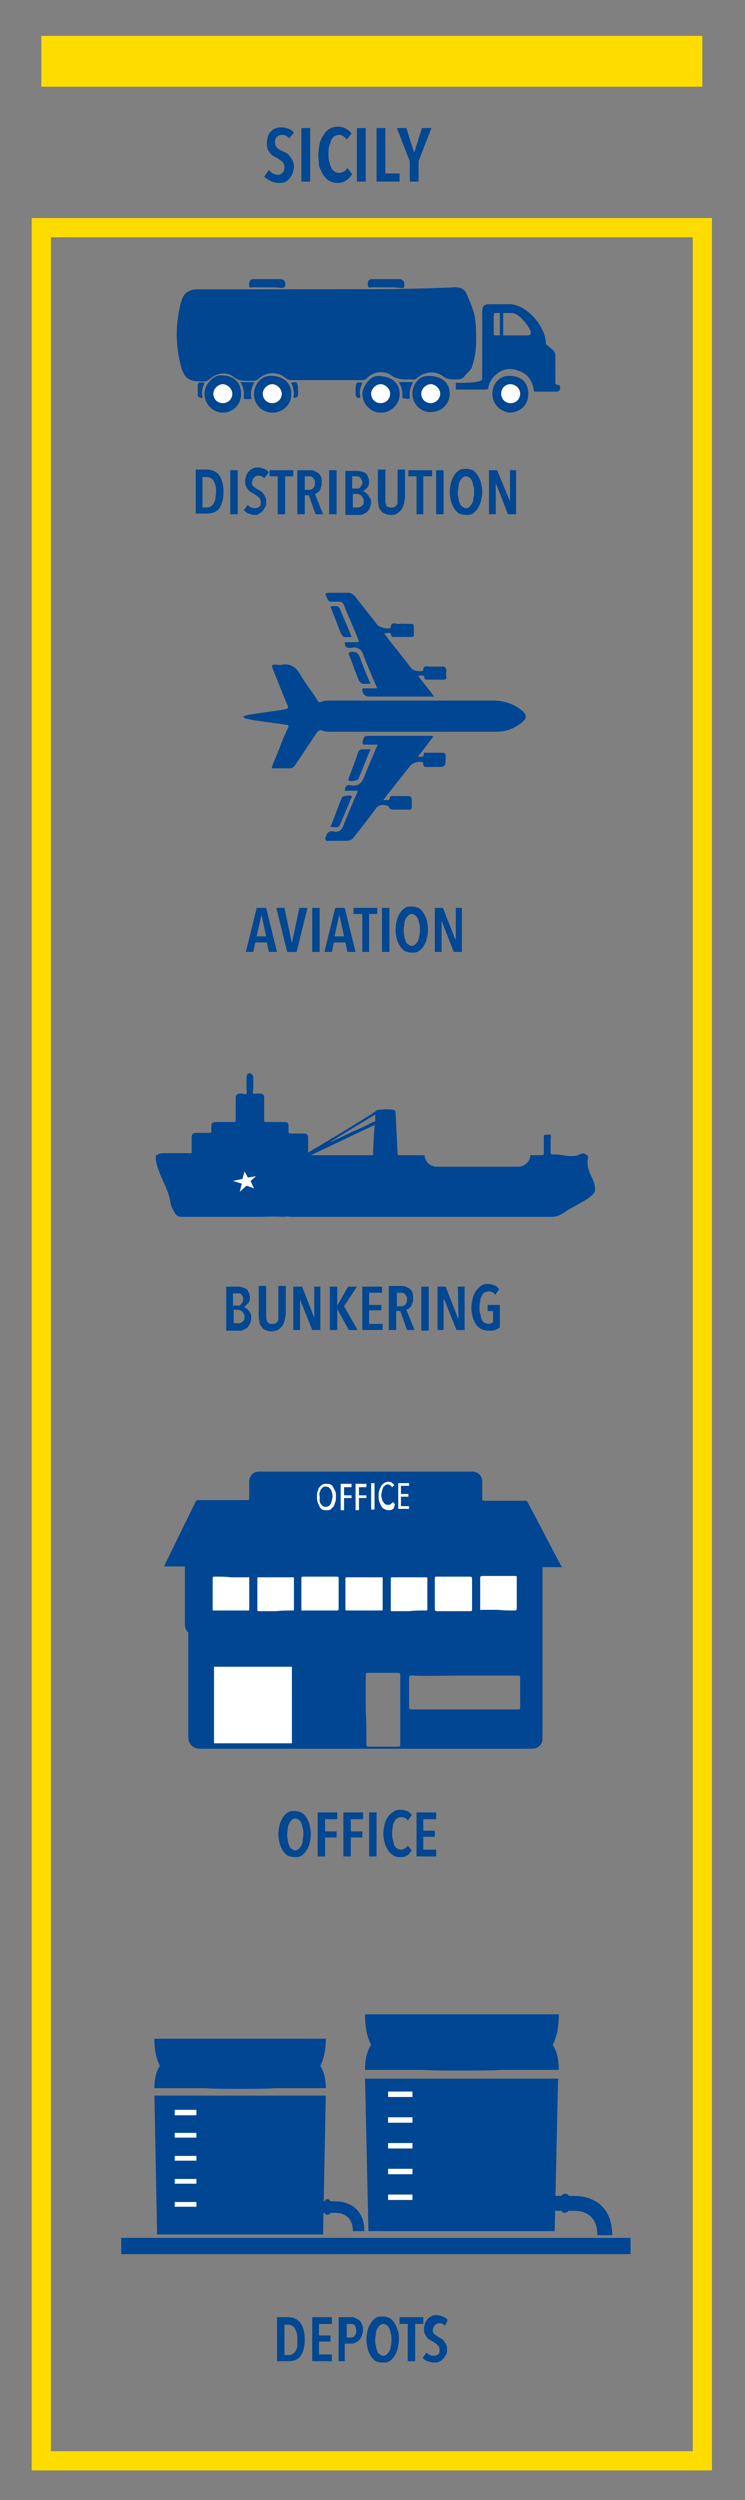 <?xml version="1.0" encoding="utf-8"?>
<!-- Generator: Adobe Illustrator 23.0.4, SVG Export Plug-In . SVG Version: 6.00 Build 0)  -->
<svg version="1.1" xmlns="http://www.w3.org/2000/svg" xmlns:xlink="http://www.w3.org/1999/xlink" x="0px" y="0px"
	 viewBox="0 0 110 369" style="enable-background:new 0 0 110 369;" xml:space="preserve">
<rect x="0" y="0" width="110" height="369" fill="#808080" stroke="none"/>
<style type="text/css">
	.st0{fill:none;stroke:#FFDC00;stroke-width:2.835;stroke-miterlimit:10;}
	.st1{fill:#FFDC00;}
	.st2{fill:#004691;}
	.st3{fill:#FFFFFF;}
	.st4{fill:#004693;}
	.st5{fill:none;}
	.st6{fill:#024792;}
</style>
<g id="Livello_1">
	<rect x="6.1" y="33.6" class="st0" width="97.6" height="329.6"/>
	<rect x="6.1" y="5.3" class="st1" width="97.6" height="7.5"/>
	<g>
		<g id="MdXvpk_12_">
			<g>
				<path class="st2" d="M48.2,42.7c-6.4,0-12.7,0-19.1,0c-0.8,0-1.6,0.3-2,1c-0.2,0.3-0.3,0.7-0.4,1c-0.8,3.1-0.8,6.2,0,9.3
					c0.5,1.8,1.3,2,3.1,2c0.1,0,0.2,0,0.2,0c0.3,0,0.5-0.1,0.8-0.3c1.1-0.9,2.6-1.1,3.7-0.3c0.6,0.5,1.3,0.6,2,0.5
					c0.3,0,0.6,0,0.8,0c0.3,0,0.5-0.1,0.8-0.3c1.2-1.1,2.9-1.1,4.1,0c0.2,0.2,0.4,0.2,0.7,0.2c3.5,0,7,0,10.5,0
					c0.3,0,0.5-0.1,0.7-0.3c1.1-1,2.6-1.1,3.7-0.3c0.6,0.5,1.2,0.6,2,0.5c0.3,0,0.5,0,0.8,0c0.4,0,0.7-0.1,1-0.3
					c1.1-0.9,2.7-1,3.8-0.1c0.5,0.4,0.9,0.5,1.4,0.4c0.2,0,0.5,0,0.7,0c0.5,0,0.8-0.2,1.1-0.6c0.3-0.4,0.9-0.9,1-1.3
					c0.4-1.2,0.6-2.5,0.6-3.7s0-2.5-0.2-3.7c-0.2-1-0.7-2-1.1-3c-0.3-0.7-0.8-1-1.7-1C60.9,42.7,54.6,42.7,48.2,42.7z M60.9,58.1
					c0,1.5,1.3,2.8,2.7,2.7c1.5,0,2.7-1.3,2.7-2.7c0-1.7-1.2-2.7-3.3-2.6C62,55.5,60.9,56.7,60.9,58.1z M37.5,58.2
					c0,1.5,1.2,2.7,2.7,2.7s2.8-1.3,2.7-2.8c0-1.7-1.3-2.8-3.3-2.6C38.5,55.6,37.5,56.8,37.5,58.2z M59,58.2c0-1.7-1.2-2.7-3.3-2.7
					c-1,0-2.1,1.4-2.2,2.6c0,1.5,1.2,2.8,2.7,2.8C57.7,60.9,59,59.7,59,58.2z M30.2,58.1c0,1.5,1.2,2.8,2.7,2.8s2.7-1.2,2.7-2.7
					c0-0.7-0.2-1.3-0.7-1.9c-0.7-0.7-1.6-0.9-2.5-0.8C31.4,55.5,30.2,56.9,30.2,58.1z M39.4,42.4c0.7,0,1.4,0,2.1,0
					c0.6,0,0.6-0.2,0.6-0.7c-0.1-0.4-0.4-0.5-0.7-0.5c-1.1,0-2.2,0-3.3,0c-0.3,0-0.6,0-0.8,0c-0.5,0.1-0.5,0.5-0.5,0.8
					c0,0.5,0.3,0.3,0.5,0.3C38.1,42.4,38.8,42.4,39.4,42.4z M57,42.4c0.7,0,1.4,0,2.1,0c0.5,0,0.6-0.2,0.5-0.6
					c0-0.5-0.4-0.6-0.7-0.6c-1.1,0-2.2,0-3.3,0c-0.3,0-0.5,0-0.8,0c-0.5,0.1-0.5,0.5-0.5,0.8c0,0.5,0.3,0.3,0.5,0.3
					C55.6,42.4,56.3,42.4,57,42.4z M35.5,56.4c0.4,0.7,0.6,1.4,0.5,2.2c0,0.2,0,0.3,0.2,0.3s0.5,0,0.7,0c0.1,0,0.3,0,0.2-0.2
					c-0.2-0.8,0.1-1.5,0.4-2.2C36.9,56.4,36.3,56.4,35.5,56.4z M58.9,56.4c0.4,0.7,0.6,1.4,0.5,2.1c0,0.2,0.1,0.3,0.2,0.3
					c0.3-0.1,0.8,0.2,0.8-0.2c0-0.8,0.1-1.5,0.5-2.2C60.2,56.4,59.6,56.4,58.9,56.4z M43,56.5c0.3,0.6,0.4,1.2,0.4,1.8
					c0,0.1-0.2,0.4,0.1,0.4c0.2,0,0.4-0.2,0.4-0.4c0-0.4,0-0.8,0-1.2C43.9,56.4,43.8,56.3,43,56.5z M53.5,56.5
					c-0.9-0.1-0.9-0.1-0.9,0.8c0,0.3,0,0.6,0,0.9c0,0.2,0.1,0.4,0.3,0.5c0.1,0.1,0.3,0.1,0.3-0.2C53,57.9,53.2,57.2,53.5,56.5z
					 M30.2,56.5c-0.9-0.1-0.9-0.1-0.9,0.8c0,0.3,0,0.6,0,0.9c0,0.2,0.1,0.4,0.3,0.5c0.2,0.1,0.3,0.1,0.3-0.2
					C29.7,57.8,29.9,57.2,30.2,56.5z"/>
				<path class="st2" d="M48.2,42.7c6.4,0,12.7,0,19.1,0c0.8,0,1.3,0.3,1.7,1c0.4,0.9,0.9,2,1.1,3c0.2,1.2,0.2,2.5,0.2,3.7
					c0,1.3-0.2,2.5-0.6,3.7c-0.1,0.5-0.7,0.9-1,1.3c-0.3,0.4-0.6,0.6-1.1,0.6c-0.2,0-0.5,0-0.7,0c-0.5,0-1-0.1-1.4-0.4
					c-1.1-0.9-2.7-0.8-3.8,0.1c-0.3,0.3-0.6,0.4-1,0.3c-0.3,0-0.5,0-0.8,0c-0.7,0-1.3-0.1-2-0.5c-1.1-0.9-2.7-0.7-3.7,0.3
					c-0.2,0.2-0.4,0.3-0.7,0.3c-3.5,0-7,0-10.5,0c-0.3,0-0.5-0.1-0.7-0.2c-1.2-1.1-2.9-1.1-4.1,0c-0.2,0.2-0.5,0.3-0.8,0.3
					s-0.6,0-0.8,0c-0.7,0-1.4,0-2-0.5C33.5,54.8,32,55,30.9,56c-0.2,0.2-0.5,0.3-0.8,0.3c-0.1,0-0.2,0-0.2,0c-1.8,0-2.6-0.3-3.1-2
					c-0.8-3.1-0.8-6.2,0-9.3c0.1-0.4,0.3-0.7,0.4-1c0.3-0.7,1.2-1,2-1C35.5,42.7,41.9,42.7,48.2,42.7z"/>
				<path class="st2" d="M60.9,58.1c0-1.5,1.1-2.6,2.2-2.6c2.1-0.1,3.3,1,3.3,2.6c0,1.5-1.2,2.7-2.7,2.7
					C62.1,60.9,60.9,59.6,60.9,58.1z M63.6,59.5c0.8,0,1.4-0.6,1.4-1.4c0-0.7-0.6-1.4-1.4-1.4c-0.8,0-1.4,0.6-1.4,1.4
					C62.2,58.9,62.8,59.5,63.6,59.5z"/>
				<path class="st2" d="M59,58.2c0,1.5-1.3,2.7-2.7,2.7c-1.5,0-2.7-1.3-2.7-2.8c0-1.2,1.2-2.6,2.2-2.6C57.8,55.5,59,56.5,59,58.2z
					 M56.2,59.5c0.8,0,1.4-0.6,1.4-1.4c0-0.7-0.6-1.4-1.4-1.4c-0.8,0-1.4,0.6-1.4,1.4S55.5,59.5,56.2,59.5z"/>
				<path class="st2" d="M72.7,58.1c0-1.4,1-2.5,2.1-2.6c2.2-0.2,3.1,1,3.2,2.4c0.1,2-1.3,2.9-2.6,3C74.2,60.9,72.7,59.9,72.7,58.1z
					 M76.8,58.1c0-0.8-0.6-1.4-1.4-1.4S74,57.3,74,58.1c0,0.8,0.6,1.4,1.4,1.4C76.2,59.5,76.8,58.9,76.8,58.1z"/>
				<path class="st2" d="M30.2,58.1c0-1.3,1.2-2.6,2.2-2.7c1,0,1.8,0.1,2.5,0.8c0.5,0.5,0.7,1.2,0.7,1.9c0,1.5-1.2,2.7-2.7,2.7
					C31.4,60.9,30.2,59.6,30.2,58.1z M32.9,59.5c0.8,0,1.4-0.6,1.4-1.4c0-0.7-0.7-1.4-1.4-1.4s-1.4,0.6-1.4,1.4
					C31.5,58.9,32.1,59.5,32.9,59.5z"/>
				<path class="st2" d="M39.4,42.4c-0.7,0-1.4,0-2.1,0c-0.2,0-0.6,0.2-0.5-0.3c0-0.4,0-0.7,0.5-0.8c0.3,0,0.6,0,0.8,0
					c1.1,0,2.2,0,3.3,0c0.4,0,0.7,0.1,0.7,0.5c0.1,0.4,0,0.7-0.6,0.7C40.9,42.4,40.2,42.4,39.4,42.4z"/>
				<path class="st2" d="M57,42.4c-0.7,0-1.4,0-2.1,0c-0.2,0-0.6,0.2-0.5-0.3c0-0.4,0-0.8,0.5-0.8c0.3,0,0.5,0,0.8,0
					c1.1,0,2.2,0,3.3,0c0.4,0,0.7,0.1,0.7,0.6c0,0.4,0,0.7-0.5,0.6C58.4,42.4,57.7,42.4,57,42.4z"/>
				<path class="st2" d="M35.5,56.4c0.7,0,1.3,0,2,0c-0.3,0.7-0.6,1.4-0.4,2.2c0,0.2-0.1,0.2-0.2,0.2c-0.2,0-0.5,0-0.7,0
					S36,58.7,36,58.5C36.2,57.8,35.9,57.1,35.5,56.4z"/>
				<path class="st2" d="M58.9,56.4c0.7,0,1.3,0,2.1,0c-0.4,0.7-0.6,1.4-0.5,2.2c0,0.5-0.5,0.2-0.8,0.2c-0.2,0-0.3,0-0.2-0.3
					C59.5,57.8,59.3,57.1,58.9,56.4z"/>
				<path class="st2" d="M43,56.5c0.8-0.2,0.9-0.1,1,0.6c0,0.4,0,0.8,0,1.2c0,0.2-0.2,0.4-0.4,0.4c-0.4,0-0.1-0.3-0.1-0.4
					C43.4,57.7,43.3,57.1,43,56.5z"/>
				<path class="st2" d="M53.5,56.5c-0.3,0.6-0.5,1.3-0.4,2c0,0.3-0.1,0.2-0.3,0.2c-0.2-0.1-0.3-0.3-0.3-0.5c0-0.3,0-0.6,0-0.9
					C52.6,56.4,52.6,56.4,53.5,56.5z"/>
				<path class="st2" d="M30.2,56.5c-0.3,0.6-0.5,1.3-0.4,2c0.1,0.3-0.1,0.2-0.3,0.2c-0.2-0.1-0.3-0.2-0.3-0.5s0-0.6,0-0.9
					C29.2,56.4,29.2,56.4,30.2,56.5z"/>
				<path class="st3" d="M63.6,59.5c-0.8,0-1.4-0.6-1.4-1.4c0-0.7,0.7-1.4,1.4-1.4c0.7,0,1.4,0.7,1.4,1.4
					C65,58.9,64.3,59.5,63.6,59.5z"/>
				<path class="st2" d="M39.7,55.5c-1.1,0.1-2.2,1.3-2.1,2.7c0,1.5,1.2,2.7,2.7,2.7s2.8-1.3,2.7-2.8C43,56.4,41.7,55.4,39.7,55.5z
					 M40.2,59.5c-0.8,0-1.4-0.6-1.4-1.4c0-0.7,0.7-1.4,1.4-1.4c0.8,0,1.4,0.6,1.4,1.4C41.6,58.9,41,59.5,40.2,59.5z"/>
				<path class="st3" d="M56.2,59.5c-0.8,0-1.4-0.6-1.4-1.4c0-0.7,0.7-1.4,1.4-1.4s1.4,0.7,1.4,1.4C57.6,58.9,57,59.5,56.2,59.5z"/>
				<path class="st3" d="M40.2,59.5c-0.8,0-1.4-0.6-1.4-1.4c0-0.7,0.7-1.4,1.4-1.4s1.4,0.7,1.4,1.4C41.6,58.9,41,59.5,40.2,59.5z"/>
				<path class="st3" d="M76.8,58.1c0,0.8-0.6,1.4-1.4,1.4S74,58.9,74,58.1c0-0.8,0.6-1.4,1.4-1.4C76.2,56.8,76.8,57.4,76.8,58.1z"
					/>
				<path class="st3" d="M32.9,59.5c-0.8,0-1.4-0.6-1.4-1.4c0-0.7,0.7-1.4,1.4-1.4s1.4,0.7,1.4,1.4C34.3,58.9,33.7,59.5,32.9,59.5z"
					/>
			</g>
		</g>
		<path class="st2" d="M82.3,56.8c-0.2,0-0.3-0.1-0.3-0.3c0-0.9,0-3.2,0-4.1c0-0.6-0.8-1.1-1.3-1.5c-0.1-0.1-0.1-0.2-0.1-0.4
			c-0.2-2.5-2.9-5.6-5.4-5.6c-1,0-2,0-3,0c-0.7,0-1,0.3-1,1c0,2.4,0,7.5,0,10c0,0.7-3.3,0.6-3.9,0.6v1c0.3,0,4.1,0,4.4,0
			s0.4-0.1,0.4-0.3c0.1-0.6,0.4-1.2,0.9-1.7c1-1,2.2-1.3,3.5-0.8c1.3,0.4,2.1,1.4,2.3,2.8c0,0.2,0,0.3,0.3,0.3c0.6,0,2.5,0,3.1,0
			c0.3,0,0.5-0.2,0.5-0.5C82.8,57,82.6,56.8,82.3,56.8z M78,49.5c-0.6,0-1.9,0-2.4,0c-0.6,0-1.8,0-2.4,0c-0.2,0-0.3,0-0.3-0.3
			c0-0.5,0-2.1,0-2.7c0-0.2,0.1-0.3,0.3-0.3c0.6,0,1.8,0,2.4,0c1,0,2.5,1.9,2.8,2.8C78.3,49.4,78.3,49.5,78,49.5z"/>
		<rect x="73.8" y="45.8" class="st2" width="0.5" height="4.1"/>
	</g>
	<g id="zhlSQE_12_">
		<g>
			<path class="st4" d="M40.1,113.4c0.9,0,1.7,0,2.6,0c0.4,0,0.6-0.1,0.9-0.5c1-1.5,2-3,3-4.5c0.3-0.5,0.6-0.8,1.2-0.5
				c0.2,0.1,0.6,0.1,0.9,0.1c8.2,0,16.4,0,24.6,0c1.5,0,2.7-0.5,3.8-1.4c0.7-0.6,0.7-1.1,0-1.7c-1.2-1-2.5-1.4-4-1.4
				c-8.1,0-16.1,0-24.2,0c-0.4,0-0.9,0-1.3,0.2c-0.4,0.2-0.5,0-0.7-0.3c-0.8-1.3-1.8-2.5-2.6-3.9c-0.6-1-1.3-1.6-2.5-1.3
				c-0.3,0.1-0.6,0-0.9,0c-0.7-0.1-0.7,0.2-0.4,0.7c0.7,1.7,1.4,3.5,2.1,5.2c0.2,0.5,0.1,0.6-0.4,0.7c-1.8,0.2-3.6,0.5-5.3,0.8
				c-0.2,0-0.5,0-0.8,0.3c0.2,0.2,0.5,0.2,0.8,0.3c1.8,0.3,3.6,0.5,5.5,0.8c0.4,0.1,0.5,0.2,0.3,0.6c-0.4,1-0.8,2.1-1.3,3.1
				C40.8,111.5,40.4,112.4,40.1,113.4z M56.7,93.5c0.5,0,1-0.4,1.1,0.4c0,0.1,0.2,0.1,0.4,0.1c0.8,0,1.6,0,2.4,0
				c0.2,0,0.4,0,0.4-0.2c0-0.5,0-1,0-1.5c0-0.3-0.3-0.2-0.5-0.2c-0.6,0-1.1,0-1.7,0c-0.4,0-1.1-0.4-1.1,0.5l-0.1,0.1
				c-0.4,0.2-1.7-0.1-2-0.5c-1.1-1.4-2.2-2.8-3.3-4.2c-0.3-0.4-0.6-0.6-1.1-0.5c-0.7,0-1.5,0-2.2,0c-1.1,0-1.1,0-0.6,1
				c0.1,0.2,0.2,0.3,0.5,0.3c0.4,0,0.8,0,1.2,0c0.3,0,0.4,0.1,0.6,0.3c0.7,1.8,1.5,3.5,2.2,5.3c0.2,0.4,0,0.4-0.3,0.4
				c-0.6,0-1.1,0-1.7,0c0,0.7,0.3,0.9,0.9,0.8c1-0.2,1.6,0.2,1.9,1.2c0.6,1.6,1.3,3.2,2,4.8c-0.7,0-1.3,0-1.9,0
				c-0.1,0-0.3-0.1-0.3,0.2c0,0.6,0.4,1,1,1c2.9,0,5.9,0,8.8,0c0.2,0,0.4,0,0.7,0c-0.8-1.1-1.6-2-2.4-3.1c0.5,0.1,1.1-0.3,1.1,0.5
				c0,0.1,0.2,0.1,0.3,0.1c0.8,0,1.7,0,2.5,0c0.4,0,0.4-0.3,0.3-0.5c-0.1-0.5,0.3-1.1-0.3-1.4c-0.1-0.1-0.2,0-0.3,0
				c-0.6,0-1.1,0-1.7,0c-0.4,0-1-0.3-1,0.5L62.4,99c-0.3,0.2-1.5,0-1.7-0.3c-0.9-1.1-1.7-2.2-2.6-3.3C57.7,94.8,57.2,94.1,56.7,93.5
				z M50.9,116.7c0.6,0,1.1,0,1.6,0s0.5,0.1,0.3,0.5c-0.7,1.5-1.3,3-1.9,4.5c-0.3,0.8-0.7,1.2-1.6,1.1c-0.6-0.1-0.9,0.2-1.1,0.8
				c-0.2,0.5,0,0.6,0.4,0.5c0.8,0,1.7,0,2.5,0c0.6,0,0.9-0.2,1.2-0.6c1.1-1.4,2.2-2.8,3.3-4.3c0.5-0.6,1.7-0.5,2,0.1
				c0.1,0.1,0.2,0.2,0.3,0.2c0.8,0,1.6,0,2.5,0c0.3,0,0.4-0.1,0.4-0.4c0-0.4,0-0.8,0-1.1c0-0.3-0.1-0.4-0.4-0.4c-0.8,0-1.6,0-2.4,0
				c-0.1,0-0.3,0-0.3,0.1c-0.1,0.8-0.7,0.4-1.2,0.5c0.3-0.4,0.5-0.6,0.6-0.8c1.2-1.5,2.3-2.9,3.5-4.4c0.3-0.4,1.3-0.7,1.8-0.5
				c0.1,0,0.2,0.1,0.2,0.2c-0.1,0.6,0.3,0.5,0.6,0.5c0.4,0,0.8,0,1.2,0c1.4,0,1.4,0,1.4-1.5c0,0,0,0,0-0.1c0-0.3-0.1-0.4-0.4-0.4
				c-0.8,0-1.6,0-2.3,0c-0.1,0-0.4,0-0.4,0.1c0,0.8-0.6,0.4-1.1,0.5c0.9-1.1,1.6-2.1,2.4-3.1c-3.1,0-6.1,0-9.1,0
				c-1.1,0-1.1,0-1.3,1.2c0.7,0,1.5,0,2.3,0c-0.7,1.6-1.4,3.2-2,4.8c-0.4,1-0.9,1.5-2,1.3C51.3,115.8,51,116.1,50.9,116.7z
				 M54.7,100.9c-0.6-1.3-1.1-2.6-1.6-3.9c-0.2-0.6-0.6-0.8-1.2-0.7c-0.4,0-0.5,0.1-0.3,0.5c0.4,1,0.7,1.9,1.1,2.9
				C53.2,101,53.2,101,54.7,100.9z M54.7,110.6c-0.4,0-0.8,0-1.1,0s-0.5,0.1-0.6,0.4c-0.5,1.3-1,2.6-1.4,3.8c0,0.1-0.1,0.3,0,0.4
				c0.1,0.2,1.2,0,1.3-0.2C53.5,113.5,54.1,112.1,54.7,110.6z M51.9,94C51.9,93.9,51.9,93.9,51.9,94c-0.5-1.3-1-2.4-1.5-3.6
				c-0.4-1-0.4-1-1.6-0.9c0.4,1.1,0.9,2.3,1.3,3.4C50.6,94.1,50.6,94.1,51.9,94z M48.8,122.1c0.5-0.2,1.1,0.3,1.4-0.4
				c0.6-1.3,1.1-2.6,1.6-3.8c0-0.1,0.2-0.2,0.1-0.4c-0.1-0.2-1.3,0-1.4,0.2C49.9,119.1,49.4,120.5,48.8,122.1z"/>
			<path class="st4" d="M40.1,113.4c0.4-1,0.7-1.9,1.1-2.8c0.4-1.1,0.8-2.1,1.3-3.1c0.2-0.4,0.1-0.5-0.3-0.6
				c-1.8-0.2-3.6-0.5-5.5-0.8c-0.3,0-0.5,0-0.8-0.3c0.2-0.2,0.5-0.2,0.8-0.3c1.8-0.3,3.6-0.5,5.3-0.8c0.5-0.1,0.7-0.2,0.4-0.7
				c-0.7-1.7-1.4-3.5-2.1-5.2c-0.2-0.5-0.2-0.8,0.4-0.7c0.3,0,0.6,0.1,0.9,0c1.2-0.2,1.9,0.3,2.5,1.3c0.8,1.3,1.7,2.6,2.6,3.9
				c0.2,0.3,0.4,0.4,0.7,0.3c0.4-0.2,0.9-0.2,1.3-0.2c8.1,0,16.1,0,24.2,0c1.5,0,2.9,0.5,4,1.4c0.7,0.6,0.7,1.1,0,1.7
				c-1.1,0.9-2.4,1.4-3.8,1.4c-8.2,0-16.4,0-24.6,0c-0.3,0-0.6,0-0.9-0.1c-0.6-0.3-0.9,0-1.2,0.5c-1,1.5-2,3-3,4.5
				c-0.2,0.3-0.5,0.5-0.9,0.5C41.8,113.3,41,113.4,40.1,113.4z"/>
			<path class="st4" d="M56.7,93.5c0.5,0.6,1,1.3,1.5,1.9c0.9,1.1,1.7,2.2,2.6,3.3c0.2,0.3,1.4,0.5,1.7,0.3l0.1-0.1
				c0-0.8,0.6-0.5,1-0.5c0.6,0,1.1,0,1.7,0c0.1,0,0.3,0,0.3,0c0.6,0.4,0.1,1,0.3,1.4c0.1,0.2,0,0.5-0.3,0.5c-0.8,0-1.7,0-2.5,0
				c-0.1,0-0.3,0-0.3-0.1c0-0.8-0.6-0.4-1.1-0.5c0.8,1.1,1.6,2,2.4,3.1c-0.3,0-0.5,0-0.7,0c-2.9,0-5.9,0-8.8,0c-0.6,0-1-0.4-1-1
				c0-0.3,0.2-0.2,0.3-0.2c0.6,0,1.2,0,1.9,0c-0.7-1.6-1.4-3.2-2-4.8c-0.4-1-0.9-1.4-1.9-1.2c-0.6,0.1-0.9-0.1-0.9-0.8
				c0.5,0,1.1,0,1.7,0c0.3,0,0.5,0,0.3-0.4c-0.8-1.7-1.5-3.5-2.2-5.3c-0.1-0.3-0.3-0.4-0.6-0.3c-0.4,0-0.8,0-1.2,0
				c-0.3,0-0.4-0.1-0.5-0.3c-0.4-1-0.5-1,0.6-1c0.7,0,1.5,0,2.2,0c0.5,0,0.8,0.2,1.1,0.5c1.1,1.4,2.2,2.8,3.3,4.2
				c0.3,0.4,1.5,0.7,2,0.5c0,0,0.1,0,0.1-0.1c0-0.9,0.7-0.5,1.1-0.5c0.5-0.1,1.1,0,1.7,0c0.2,0,0.4,0,0.5,0.2c0,0.5,0,1,0,1.5
				c0,0.2-0.2,0.2-0.4,0.2c-0.8,0-1.6,0-2.4,0c-0.1,0-0.3,0-0.4-0.1C57.7,93,57.1,93.5,56.7,93.5z"/>
			<path class="st4" d="M50.9,116.7c0.1-0.7,0.3-0.9,0.9-0.8c1.1,0.2,1.6-0.3,2-1.3c0.6-1.6,1.3-3.1,2-4.8c-0.8,0-1.5,0-2.3,0
				c0.2-1.2,0.2-1.2,1.3-1.2c3,0,6,0,9.1,0c-0.8,1-1.6,2-2.4,3.1c0.5-0.1,1.1,0.3,1.1-0.5c0-0.2,0.2-0.1,0.4-0.1c0.8,0,1.6,0,2.3,0
				c0.3,0,0.5,0.1,0.4,0.4c0,0,0,0,0,0.1c0.1,1.5,0.1,1.5-1.4,1.5c-0.4,0-0.8,0-1.2,0c-0.3,0-0.7,0.1-0.6-0.5c0-0.1-0.1-0.1-0.2-0.2
				c-0.5-0.2-1.4,0.1-1.8,0.5c-1.2,1.5-2.3,2.9-3.5,4.4c-0.2,0.2-0.3,0.4-0.6,0.8c0.6-0.1,1.1,0.3,1.2-0.5c0-0.1,0.2-0.1,0.3-0.1
				c0.8,0,1.6,0,2.4,0c0.3,0,0.4,0.1,0.4,0.4c0,0.4,0,0.8,0,1.1c0,0.3-0.1,0.4-0.4,0.4c-0.8,0-1.6,0-2.5,0c-0.1,0-0.3,0-0.3-0.2
				c-0.4-0.7-1.6-0.7-2-0.1c-1.1,1.4-2.2,2.8-3.3,4.3c-0.3,0.4-0.7,0.6-1.2,0.6c-0.8,0-1.7,0-2.5,0c-0.4,0-0.6,0-0.4-0.5
				c0.2-0.6,0.5-0.9,1.1-0.8c0.9,0.2,1.3-0.2,1.6-1.1c0.6-1.5,1.2-3,1.9-4.5c0.2-0.4,0.1-0.5-0.3-0.5
				C52,116.7,51.5,116.7,50.9,116.7z"/>
			<path class="st4" d="M54.7,100.9c-1.5,0.1-1.5,0.1-2-1.3c-0.4-1-0.7-1.9-1.1-2.9c-0.1-0.4-0.1-0.4,0.3-0.5c0.6,0,0.9,0.1,1.2,0.7
				C53.6,98.3,54.1,99.6,54.7,100.9z"/>
			<path class="st4" d="M54.7,110.6c-0.7,1.5-1.3,2.9-1.9,4.4c-0.1,0.2-1.2,0.4-1.3,0.2c-0.1-0.1,0-0.2,0-0.4c0.5-1.3,1-2.6,1.4-3.8
				c0.1-0.3,0.3-0.4,0.6-0.4C53.9,110.6,54.3,110.6,54.7,110.6z"/>
			<path class="st4" d="M51.9,94c-1.3,0.1-1.3,0.1-1.8-1.1c-0.4-1.1-0.9-2.3-1.3-3.4c1.2-0.1,1.2-0.1,1.6,0.9
				C50.9,91.6,51.4,92.7,51.9,94C51.9,93.9,51.9,93.9,51.9,94z"/>
			<path class="st4" d="M48.8,122.1c0.6-1.5,1.1-2.9,1.7-4.4c0.1-0.2,1.2-0.4,1.4-0.2c0.1,0.1,0,0.2-0.1,0.4
				c-0.5,1.3-1.1,2.6-1.6,3.8C49.9,122.4,49.3,121.9,48.8,122.1z"/>
		</g>
	</g>
	<g>
		<path class="st4" d="M79.9,232.7c0-0.1,0-0.2,0-0.3l0,0c0-0.2,0-0.4,0-0.6c0,0.2,0,0.4,0,0.6c0-0.3,0-0.7,0-1l0,0
			C79.9,231.8,79.9,232.3,79.9,232.7L79.9,232.7c0-0.6,0-1,0-1.4c1,0,2.1,0,3.1,0c0-0.1,0-0.1-0.1-0.1c-1.7-3.2-3.3-6.3-5-9.5
			c-0.1-0.2-0.2-0.2-0.4-0.2c-2,0-4,0-6,0c-0.2,0-0.3-0.1-0.3-0.3c0-0.8,0-1.7,0-2.5c0-0.9-0.6-1.5-1.5-1.5c-10.5,0-20.9,0-31.4,0
			c-0.9,0-1.5,0.6-1.5,1.5c0,0.8,0,1.6,0,2.4c0,0.3-0.1,0.3-0.3,0.3c-2.4,0-4.8,0-7.2,0c-0.2,0-0.3,0.1-0.4,0.2
			c-1.4,2.9-2.8,5.7-4.2,8.6c-0.2,0.3-0.3,0.7-0.5,1c1.1,0,2.1,0,3.1,0c0,0.1,0,0.2,0,0.3s0,0.1,0,0.2c0,0.2,0,0.4,0,0.5
			c0,2,0,4,0,0.4l0,0c0-0.3,0-0.6,0-0.9c0,0.3,0,0.6,0,0.9l0,0c0,2.8,0,3.4,0,3.3c0,0.5,0,1.6,0,3.8c0,1,0.6,1.6,1.6,1.6
			c0.8,0,1.5,0,2.3,0c0,0.1,0.1,0.2,0.2,0.2c0.8,0,1.6,0,2.5,0s1.6,0,2.5,0c0.2,0,0.2-0.1,0.2-0.2c0.4,0,0.8,0,1.1,0
			c0,0.1,0.1,0.2,0.3,0.2c1.6,0,3.3,0,4.9,0c0.2,0,0.3,0,0.3-0.2c0.4,0,0.8,0,1.1,0c0,0.1,0.1,0.2,0.2,0.2c0.8,0,1.6,0,2.5,0
			c0.8,0,1.7,0,2.5,0c0.2,0,0.2-0.1,0.2-0.2c0.4,0,0.8,0,1.1,0c0,0.1,0.1,0.2,0.2,0.2c0.8,0,1.6,0,2.5,0c0.8,0,1.7,0,2.5,0
			c0.1,0,0.2-0.1,0.2-0.2c0.4,0,0.7,0,1.1,0c0,0.1,0.1,0.2,0.3,0.2c0.8,0,1.6,0,2.4,0c0.8,0,1.6,0,2.4,0c0.2,0,0.2,0,0.3-0.2
			c0.4,0,0.8,0,1.1,0c0,0.1,0.1,0.2,0.2,0.2c0.8,0,1.6,0,2.5,0c0.8,0,1.6,0,2.5,0c0.1,0,0.2,0,0.3-0.2c0.4,0,0.8,0,1.1,0
			c0,0.1,0.1,0.2,0.2,0.2c1.7,0,3.3,0,5,0c0.2,0,0.2-0.1,0.2-0.2c0.7,0,1.3,0,2,0c1,0,1.7-0.7,1.7-1.7c0-5.7,0-4.1,0-3.8
			c0-0.1,0-0.5,0-1.5v-0.1c0-0.2,0-0.5,0-1v-0.1c0-0.1,0-0.2,0-0.4C79.9,232.9,79.9,232.8,79.9,232.7L79.9,232.7z"/>
		<path class="st4" d="M27.5,235.8c0,0.1,0,0.2,0,0.2C27.5,235.9,27.5,235.9,27.5,235.8z"/>
	</g>
	<rect x="30.2" y="231.4" class="st3" width="47.2" height="7.8"/>
	<path class="st4" d="M28.3,227.4c17.2,0,34.4,0,51.5,0c0.1,0,0.2,0,0.3,0c0.1,0.1,0,0.3,0,0.4c0,9.6,0,19.1,0,28.7
		c0,1-0.6,1.6-1.6,1.6c-16.3,0-32.7,0-49,0c-1,0-1.7-0.7-1.7-1.7c0-9.6,0-19.1,0-28.7c0-0.1,0-0.3,0-0.4
		C27.9,227.4,28.1,227.4,28.3,227.4z M60.7,247.3c-0.3,0-0.3,0.1-0.3,0.3c0,1.5,0,2.9,0,4.4c0,0.2,0.1,0.3,0.3,0.3
		c5.3,0,10.6,0,15.8,0c0.3,0,0.3-0.1,0.3-0.3c0-1.5,0-2.9,0-4.4c0-0.2-0.1-0.3-0.3-0.3c-2.6,0-5.3,0-7.9,0S63.4,247.4,60.7,247.3z
		 M54.1,257.5c0,0.2,0.1,0.3,0.3,0.3c1.5,0,2.9,0,4.4,0c0.2,0,0.3-0.1,0.3-0.3c0-3.4,0-6.9,0-10.3c0-0.2-0.1-0.3-0.3-0.3
		c-1.5,0-3,0-4.5,0c-0.2,0-0.3,0.1-0.3,0.3c0,1.7,0,3.4,0,5.2l0,0C54.1,254.1,54.1,255.8,54.1,257.5z M31.7,232.7
		c-0.2,0-0.3,0-0.3,0.3c0,1.5,0,3,0,4.5c0,0.2,0,0.2,0.2,0.2c1.7,0,3.3,0,5,0c0.2,0,0.2,0,0.2-0.2c0-1.5,0-3,0-4.5
		c0-0.2,0-0.3-0.2-0.2c-0.8,0-1.6,0-2.5,0C33.4,232.7,32.5,232.7,31.7,232.7z M64.5,232.7c-0.2,0-0.3,0-0.3,0.3c0,1.5,0,3,0,4.5
		c0,0.2,0.1,0.3,0.3,0.3c1.6,0,3.3,0,4.9,0c0.2,0,0.3,0,0.3-0.3c0-1.5,0-3,0-4.5c0-0.2-0.1-0.3-0.3-0.3c-0.8,0-1.6,0-2.4,0
		C66.1,232.7,65.3,232.7,64.5,232.7z M56.3,237.7c0.2,0,0.2,0,0.2-0.2c0-1.5,0-3,0-4.5c0-0.2,0-0.2-0.2-0.2c-1.7,0-3.3,0-5,0
		c-0.2,0-0.3,0-0.3,0.2c0,1.5,0,3,0,4.5c0,0.2,0.1,0.2,0.2,0.2c0.8,0,1.7,0,2.5,0C54.7,237.7,55.5,237.7,56.3,237.7z M49.7,237.7
		c0.2,0,0.3,0,0.3-0.3c0-1.5,0-3,0-4.4c0-0.2,0-0.3-0.3-0.3c-1.6,0-3.3,0-4.9,0c-0.2,0-0.3,0-0.3,0.3c0,1.5,0,3,0,4.5
		c0,0.2,0.1,0.3,0.3,0.2c0.8,0,1.6,0,2.4,0C48.1,237.7,48.9,237.7,49.7,237.7z M43.2,237.7c0.2,0,0.2,0,0.2-0.2c0-1.5,0-3,0-4.5
		c0-0.2,0-0.2-0.2-0.2c-1.7,0-3.3,0-5,0c-0.2,0-0.2,0-0.2,0.2c0,1.5,0,3.1,0,4.6c0,0.2,0.1,0.2,0.3,0.2c0.8,0,1.6,0,2.5,0
		C41.5,237.7,42.4,237.7,43.2,237.7z M76,237.7c0.2,0,0.3-0.1,0.3-0.3c0-1.5,0-3,0-4.5c0-0.2,0-0.3-0.2-0.3c-1.6,0-3.3,0-4.9,0
		c-0.2,0-0.3,0.1-0.3,0.3c0,1.5,0,3,0,4.5c0,0.2,0,0.3,0.2,0.2c0.8,0,1.6,0,2.5,0C74.3,237.7,75.1,237.7,76,237.7z M62.9,237.7
		c0.2,0,0.2-0.1,0.2-0.2c0-1.5,0-3,0-4.5c0-0.2,0-0.2-0.2-0.2c-1.7,0-3.3,0-5,0c-0.2,0-0.2,0.1-0.2,0.2c0,1.5,0,3,0,4.6
		c0,0.2,0,0.2,0.2,0.2c0.8,0,1.7,0,2.5,0C61.2,237.7,62,237.7,62.9,237.7z"/>
	<g>
		<path class="st3" d="M49.6,220.9c0,0.3,0,0.6-0.1,0.8s-0.1,0.5-0.3,0.7s-0.3,0.3-0.4,0.4c-0.2,0.1-0.4,0.1-0.6,0.1
			c-0.2,0-0.4,0-0.6-0.1c-0.2-0.1-0.3-0.2-0.4-0.4s-0.2-0.4-0.3-0.7s-0.1-0.5-0.1-0.8s0-0.6,0.1-0.8s0.1-0.5,0.3-0.6
			c0.1-0.2,0.3-0.3,0.4-0.4c0.2-0.1,0.4-0.1,0.6-0.1c0.2,0,0.4,0,0.6,0.1c0.2,0.1,0.3,0.2,0.4,0.4s0.2,0.4,0.3,0.6
			S49.6,220.5,49.6,220.9z M49.1,220.9c0-0.2,0-0.4-0.1-0.6c0-0.2-0.1-0.4-0.2-0.5s-0.2-0.3-0.3-0.3s-0.2-0.1-0.4-0.1
			c-0.1,0-0.3,0-0.4,0.1c-0.1,0.1-0.2,0.2-0.3,0.3s-0.1,0.3-0.2,0.5s0,0.4,0,0.6c0,0.2,0,0.4,0,0.6s0.1,0.4,0.2,0.5s0.2,0.3,0.3,0.3
			c0.1,0.1,0.2,0.1,0.4,0.1c0.1,0,0.2,0,0.4-0.1s0.2-0.2,0.3-0.3s0.1-0.3,0.2-0.5C49,221.3,49.1,221.1,49.1,220.9z"/>
		<path class="st3" d="M50.8,219.4v1.3h1.1v0.4h-1.1v1.8h-0.5V219h1.6v0.5h-1.1V219.4z"/>
		<path class="st3" d="M53,219.4v1.3h1.1v0.4H53v1.8h-0.5V219h1.6v0.5H53V219.4z"/>
		<path class="st3" d="M54.8,222.8v-3.9h0.5v3.9H54.8z"/>
		<path class="st3" d="M57.9,222.8c-0.2,0.1-0.3,0.1-0.6,0.1c-0.2,0-0.4-0.1-0.6-0.2c-0.2-0.1-0.3-0.2-0.4-0.4
			c-0.1-0.2-0.2-0.4-0.3-0.7c-0.1-0.2-0.1-0.5-0.1-0.8s0-0.6,0.1-0.8c0.1-0.3,0.2-0.5,0.3-0.7s0.3-0.3,0.4-0.4
			c0.2-0.1,0.4-0.2,0.6-0.2c0.2,0,0.4,0,0.5,0.1s0.3,0.2,0.4,0.4l-0.3,0.3c-0.1-0.1-0.2-0.2-0.3-0.3s-0.2-0.1-0.3-0.1
			c-0.2,0-0.3,0-0.4,0.1c-0.1,0.1-0.2,0.2-0.3,0.3s-0.1,0.3-0.2,0.5c0,0.2-0.1,0.4-0.1,0.6s0,0.4,0.1,0.6c0,0.2,0.1,0.4,0.2,0.5
			c0.1,0.1,0.2,0.3,0.3,0.3c0.1,0.1,0.2,0.1,0.4,0.1c0.1,0,0.3,0,0.4-0.1c0.1-0.1,0.2-0.2,0.3-0.3l0.3,0.3
			C58.2,222.6,58.1,222.7,57.9,222.8z"/>
		<path class="st3" d="M58.8,222.8v-3.9h1.6v0.4h-1.2v1.2h1.1v0.4h-1.1v1.4h1.2v0.4h-1.6V222.8z"/>
	</g>
	<rect x="31.6" y="246" class="st3" width="11.5" height="11.3"/>
	<g>
		<g>
			<g>
				<rect x="17.9" y="330.3" class="st4" width="75.2" height="2.4"/>
				<polygon class="st4" points="82.4,306.8 53.9,306.8 54.4,329.3 81.9,329.3 				"/>
				<path class="st4" d="M83.3,326.6L83.3,326.6c0.3,0,0.5-0.1,0.6-0.3h0.8c2.2,0,3.5,1.2,3.5,3.6h2.2c0-3.8-2.3-5.8-5.7-5.8H84
					c-0.1-0.2-0.3-0.3-0.5-0.3h-0.1c-0.2,0-0.4,0.1-0.5,0.3h-1.1v2.2h1.1C82.9,326.4,83.1,326.6,83.3,326.6z"/>
				<path class="st4" d="M67.8,305.6h0.8c1.9,0,3.8,0,5.5-0.1h8.4v-0.1c0-1.5-0.3-2.7-0.9-3.6c0.6-1.1,0.9-2.5,0.9-4.4v-0.1H53.9
					v0.1c0,1.8,0.3,3.3,0.9,4.4c-0.6,0.9-0.9,2.1-0.9,3.6v0.1h8.4C64,305.6,65.9,305.6,67.8,305.6z"/>
			</g>
			<line class="st5" x1="57.5" y1="307.8" x2="57.5" y2="329.2"/>
			<line class="st5" x1="57" y1="329.2" x2="57" y2="307.8"/>
			<line class="st5" x1="61.1" y1="307.8" x2="61.1" y2="329.2"/>
			<line class="st5" x1="60.6" y1="329.2" x2="60.6" y2="307.8"/>
			<polyline class="st3" points="60.9,308.7 60.9,309.5 57.3,309.5 57.3,308.7 			"/>
			<rect x="57.3" y="312.5" class="st3" width="3.6" height="0.8"/>
			<rect x="57.3" y="316.3" class="st3" width="3.6" height="0.8"/>
			<rect x="57.3" y="320.1" class="st3" width="3.6" height="0.8"/>
			<rect x="57.3" y="323.9" class="st3" width="3.6" height="0.8"/>
		</g>
		<g>
			<g>
				<polygon class="st4" points="48.1,309.3 22.8,309.3 23.2,329.8 47.7,329.8 				"/>
				<path class="st4" d="M48.3,326.9L48.3,326.9c0.3,0,0.4-0.1,0.5-0.3h0.6c1.7,0,2.7,0.9,2.7,2.7h1.7c0-2.9-1.8-4.4-4.4-4.4h-0.6
					c-0.1-0.2-0.2-0.3-0.4-0.3h-0.1c-0.2,0-0.3,0.1-0.4,0.3h-0.8v1.7h0.8C48,326.8,48.2,326.9,48.3,326.9z"/>
				<path class="st4" d="M35.1,308.3h0.7c1.7,0,3.3,0,4.9-0.1h7.4v-0.1c0-1.3-0.3-2.4-0.8-3.2c0.5-1,0.8-2.3,0.8-3.9v-0.1H22.8v0.1
					c0,1.6,0.3,2.9,0.8,3.9c-0.5,0.8-0.8,1.8-0.8,3.2v0.1h7.4C31.8,308.3,33.4,308.3,35.1,308.3z"/>
			</g>
			<line class="st5" x1="26" y1="310.7" x2="26" y2="329.7"/>
			<line class="st5" x1="25.6" y1="329.7" x2="25.6" y2="310.7"/>
			<line class="st5" x1="29.2" y1="310.7" x2="29.2" y2="329.7"/>
			<line class="st5" x1="28.7" y1="329.7" x2="28.7" y2="310.7"/>
			<polyline class="st3" points="29,311.4 29,312.2 25.8,312.2 25.8,311.4 			"/>
			<rect x="25.8" y="314.8" class="st3" width="3.2" height="0.7"/>
			<rect x="25.8" y="318.2" class="st3" width="3.2" height="0.7"/>
			<rect x="25.8" y="321.6" class="st3" width="3.2" height="0.7"/>
			<rect x="25.8" y="325" class="st3" width="3.2" height="0.7"/>
		</g>
	</g>
	<path class="st4" d="M86.8,171c0.1-0.3,0-0.5-0.3-0.6c-0.2-0.2-0.5-0.2-0.7-0.1c-0.2,0.1-0.3,0.1-0.5,0.2c-1.2,0.4-2.4-0.2-3.6-0.1
		c-0.3,0-0.4,0-0.4-0.3c0-0.8,0-1,0-1.1c0-0.2,0-0.4,0-0.8c0-0.2,0.1-0.5,0-0.7c-0.2-0.1-0.5,0-0.7,0c-0.3,0-0.3,0.1-0.3,0.3
		c0,2.9,0-0.5,0,2.4c0,0.2-0.1,0.3-0.3,0.3c-0.6,0-1.2,0-1.7,0l0,0c0,0.9-0.8,1.7-1.8,1.7h-12c-1,0-1.8-0.8-1.8-1.7l0,0
		c-1.8,0-3.2,0-3.7,0c-0.1,0-0.3,0-0.3-0.2c0-0.8-0.1-1.6-0.1-2.4c-0.1-1.2-0.1-2.4-0.2-3.7c0-0.2-0.1-0.3-0.3-0.4
		c-0.7-0.1-1.4-0.1-2.1,0c-0.1,0-0.3,0-0.4,0.1c-0.5,0.4-1,0.7-1.5,1c-2.4,1.5-4.9,3-7.4,4.5c-0.4,0.2-0.8,0.5-1.2,0.7
		c0-0.7,0-1.4,0-2.1c0-0.5-0.2-0.7-0.7-0.7c-0.6,0-1.2,0-1.9,0c-0.2,0-0.3-0.1-0.3-0.3c0-0.3,0-0.5,0-0.8c0-0.5-0.2-0.6-0.7-0.6
		c-0.9,0-1.7,0-2.6,0c-0.3,0-0.3-0.1-0.3-0.3c0-1.1,0-2.2,0-3.3c0-0.4-0.2-0.6-0.7-0.6c-0.1,0-0.2,0-0.2,0c-0.2,0-0.5,0.1-0.7,0
		s0-0.4,0-0.6c0-0.1,0-0.1,0-0.2c0-0.5,0-1.1,0-1.6c0-0.3-0.2-0.5-0.5-0.6c-0.3,0-0.5,0.2-0.5,0.6c0,0.1,0,0.1,0,0.2
		c0,0.5,0,1,0,1.5c0,0.3,0.1,0.6,0,0.7c-0.2,0.2-0.6,0-0.8,0c-0.6,0-0.8,0.2-0.8,0.7c0,1.1,0,2.2,0,3.2c0,0.2,0,0.3-0.3,0.3
		c-0.9,0-1.7,0-2.6,0c-0.5,0-0.7,0.2-0.7,0.6c0,0.3,0,0.5,0,0.8c0,0.2-0.1,0.2-0.3,0.2c-0.6,0-1.3,0-1.9,0c-0.5,0-0.7,0.2-0.7,0.6
		c0,0.7,0,1.4,0,2.2c0,0.2,0,0.3-0.3,0.2c-0.7,0-2.9,0-3.6,0c-0.4,0-0.8,0-1.1,0.2c-0.2,0.1-0.3,0.1-0.3,0.3c0,2.1,1.7,4.3,2.1,6.4
		c0.1,0.7,0.3,1.3,0.7,1.9c0.2,0.4,0.5,0.6,1.1,0.6c3.4,0,6.8,0,10.3,0c0.1,0,0.2,0,0.3,0h0.1c0.1,0,0.2,0,0.3,0H38
		c1.2,0,2.4-0.1,3.7,0c0.1,0,0.1,0,0.2,0c0.4-0.1,0.8,0,1.3,0c0.1,0,0.1,0,0.2,0c0.1,0,0.2,0,0.3,0c5.7,0,11.4,0,17.1,0
		c0.4,0,0.7,0,1.1,0H62c0.5,0,10.2,0,10.7,0c2.9,0,5.8,0,8.8,0c0.7,0,1.3-0.3,1.9-0.7c1-0.8,3.9-1.9,4.4-3
		C88.2,174.3,86.4,173,86.8,171z M55.3,166.4c-0.1,1.3-0.2,2.6-0.2,3.9c0,0.1,0,0.2-0.2,0.2c-3,0-5.9,0-8.9,0c0,0,0,0-0.1,0
		c3.2-1.5,6.3-3,9.5-4.5C55.3,166.1,55.3,166.2,55.3,166.4z M55.4,165.4c0,0.2-0.2,0.2-0.3,0.2c-1,0.5-2,1-3,1.4
		c-1,0.5-2.1,1-3.1,1.5c-0.1,0-0.2,0.1-0.3,0.1c2.2-1.4,4.4-2.7,6.7-4.1C55.4,164.9,55.4,165.1,55.4,165.4z"/>
	<polygon class="st3" points="36.1,172.9 36.6,173.8 37.8,173.6 37,174.3 37.5,175.4 36.4,175 35.4,175.9 35.7,174.7 34.4,174.3 
		35.8,174 	"/>
</g>
<g id="Livello_2">
	<path class="st6" d="M42.7,20.4c-0.3-0.3-0.6-0.5-1.1-0.5c-0.1,0-0.2,0-0.4,0.1c-0.1,0-0.2,0.1-0.3,0.2c-0.1,0.1-0.2,0.2-0.2,0.3
		c-0.1,0.1-0.1,0.3-0.1,0.5c0,0.3,0.1,0.6,0.3,0.8c0.2,0.2,0.5,0.4,0.8,0.5c0.2,0.1,0.4,0.2,0.6,0.3c0.2,0.1,0.4,0.3,0.5,0.5
		c0.2,0.2,0.3,0.4,0.4,0.6c0.1,0.2,0.2,0.5,0.2,0.9c0,0.4-0.1,0.7-0.2,1c-0.1,0.3-0.3,0.5-0.5,0.8c-0.2,0.2-0.4,0.4-0.7,0.5
		C41.7,27,41.4,27,41.1,27c-0.4,0-0.8-0.1-1.2-0.3c-0.4-0.2-0.6-0.4-0.9-0.6l0.7-1c0.2,0.2,0.4,0.4,0.6,0.5c0.2,0.1,0.5,0.2,0.7,0.2
		c0.3,0,0.5-0.1,0.7-0.3s0.3-0.5,0.3-0.8c0-0.3-0.1-0.6-0.3-0.8c-0.2-0.2-0.5-0.4-0.8-0.6c-0.2-0.1-0.4-0.2-0.6-0.3
		c-0.2-0.1-0.3-0.3-0.5-0.5c-0.1-0.2-0.3-0.4-0.3-0.6c-0.1-0.2-0.1-0.5-0.1-0.8c0-0.4,0.1-0.8,0.2-1.1c0.1-0.3,0.3-0.5,0.5-0.7
		c0.2-0.2,0.4-0.3,0.7-0.4c0.3-0.1,0.5-0.1,0.8-0.1c0.4,0,0.7,0.1,1,0.2c0.3,0.1,0.6,0.3,0.8,0.6L42.7,20.4z"/>
	<rect x="44.5" y="18.9" class="st6" width="1.3" height="7.9"/>
	<path class="st6" d="M51,26.7c-0.3,0.2-0.7,0.3-1.2,0.3c-0.4,0-0.8-0.1-1.2-0.3c-0.3-0.2-0.6-0.5-0.9-0.9c-0.2-0.4-0.4-0.8-0.6-1.3
		C47.1,24,47,23.5,47,22.9c0-0.6,0.1-1.2,0.2-1.7c0.1-0.5,0.3-0.9,0.6-1.3c0.2-0.4,0.5-0.7,0.9-0.9c0.3-0.2,0.7-0.3,1.2-0.3
		c0.4,0,0.8,0.1,1.2,0.3c0.3,0.2,0.6,0.4,0.8,0.7l-0.7,0.9c-0.3-0.4-0.7-0.7-1.1-0.7c-0.3,0-0.5,0.1-0.7,0.2s-0.4,0.4-0.5,0.6
		c-0.1,0.3-0.2,0.6-0.3,0.9c-0.1,0.4-0.1,0.7-0.1,1.1c0,0.4,0,0.8,0.1,1.1c0.1,0.4,0.2,0.7,0.3,0.9c0.1,0.3,0.3,0.5,0.5,0.6
		c0.2,0.2,0.4,0.2,0.7,0.2c0.3,0,0.5-0.1,0.7-0.2c0.2-0.1,0.3-0.3,0.5-0.5l0.7,0.9C51.6,26.3,51.3,26.5,51,26.7"/>
	<rect x="52.7" y="18.9" class="st6" width="1.3" height="7.9"/>
	<polygon class="st6" points="55.6,26.8 55.6,18.9 56.9,18.9 56.9,25.6 59,25.6 59,26.8 	"/>
	<polygon class="st6" points="61.8,23.8 61.8,26.8 60.5,26.8 60.5,23.8 58.6,18.9 60,18.9 61.1,22.4 61.2,22.4 62.3,18.9 63.7,18.9 
			"/>
	<path class="st6" d="M39.7,140.5l-0.3-1.4h-1.7l-0.3,1.4h-1.1l1.6-6.5h1.4l1.6,6.5H39.7z M38.6,135L38.6,135l-0.7,3.2h1.4L38.6,135
		z"/>
	<polygon class="st6" points="43.8,140.5 42.4,140.5 40.8,134 42,134 43.1,139.2 43.1,139.2 44.2,134 45.4,134 	"/>
	<rect x="46.1" y="134" class="st6" width="1.1" height="6.5"/>
	<path class="st6" d="M51.3,140.5l-0.3-1.4h-1.7l-0.3,1.4h-1.1l1.6-6.5h1.4l1.6,6.5H51.3z M50.1,135L50.1,135l-0.7,3.2h1.4L50.1,135
		z"/>
	<polygon class="st6" points="54.5,134.9 54.5,140.5 53.5,140.5 53.5,134.9 52.2,134.9 52.2,134 55.7,134 55.7,134.9 	"/>
	<rect x="56.4" y="134" class="st6" width="1.1" height="6.5"/>
	<path class="st6" d="M63.2,137.2c0,0.5-0.1,1-0.2,1.4c-0.1,0.4-0.3,0.8-0.5,1.1c-0.2,0.3-0.4,0.5-0.7,0.7c-0.3,0.2-0.6,0.2-1,0.2
		c-0.4,0-0.7-0.1-1-0.2c-0.3-0.2-0.5-0.4-0.7-0.7c-0.2-0.3-0.4-0.7-0.5-1.1c-0.1-0.4-0.2-0.9-0.2-1.4c0-0.5,0.1-1,0.2-1.4
		c0.1-0.4,0.3-0.8,0.5-1.1c0.2-0.3,0.4-0.5,0.7-0.7c0.3-0.2,0.6-0.2,1-0.2c0.4,0,0.7,0.1,1,0.2c0.3,0.2,0.5,0.4,0.7,0.7
		c0.2,0.3,0.4,0.7,0.5,1.1C63.1,136.2,63.2,136.7,63.2,137.2 M62,137.2c0-0.3,0-0.6-0.1-0.9c-0.1-0.3-0.1-0.5-0.2-0.7
		c-0.1-0.2-0.2-0.4-0.4-0.5c-0.1-0.1-0.3-0.2-0.5-0.2c-0.2,0-0.4,0.1-0.5,0.2c-0.1,0.1-0.3,0.3-0.4,0.5s-0.2,0.5-0.2,0.7
		c0,0.3-0.1,0.6-0.1,0.9c0,0.3,0,0.6,0.1,0.9c0,0.3,0.1,0.5,0.2,0.8s0.2,0.4,0.4,0.5c0.1,0.1,0.3,0.2,0.5,0.2c0.2,0,0.4-0.1,0.5-0.2
		c0.1-0.1,0.3-0.3,0.4-0.5c0.1-0.2,0.2-0.5,0.2-0.8C62,137.9,62,137.5,62,137.2"/>
	<polygon class="st6" points="67,140.5 65.2,135.9 65.2,135.9 65.2,140.5 64.2,140.5 64.2,134 65.4,134 67.2,138.6 67.3,138.6 
		67.3,134 68.2,134 68.2,140.5 	"/>
	<path class="st6" d="M45.9,270.7c0,0.5-0.1,1-0.2,1.4c-0.1,0.4-0.3,0.8-0.5,1.1c-0.2,0.3-0.4,0.5-0.7,0.7c-0.3,0.2-0.6,0.2-1,0.2
		c-0.4,0-0.7-0.1-1-0.2c-0.3-0.2-0.5-0.4-0.7-0.7c-0.2-0.3-0.4-0.7-0.5-1.1c-0.1-0.4-0.2-0.9-0.2-1.4c0-0.5,0.1-1,0.2-1.4
		c0.1-0.4,0.3-0.8,0.5-1.1c0.2-0.3,0.4-0.5,0.7-0.7c0.3-0.2,0.6-0.2,1-0.2c0.4,0,0.7,0.1,1,0.2c0.3,0.2,0.5,0.4,0.7,0.7
		c0.2,0.3,0.4,0.7,0.5,1.1C45.8,269.8,45.9,270.2,45.9,270.7 M44.8,270.7c0-0.3,0-0.6-0.1-0.9c-0.1-0.3-0.1-0.5-0.2-0.7
		c-0.1-0.2-0.2-0.4-0.4-0.5c-0.1-0.1-0.3-0.2-0.5-0.2c-0.2,0-0.4,0.1-0.5,0.2c-0.1,0.1-0.3,0.3-0.4,0.5s-0.2,0.5-0.2,0.7
		c0,0.3-0.1,0.6-0.1,0.9c0,0.3,0,0.6,0.1,0.9c0,0.3,0.1,0.5,0.2,0.8s0.2,0.4,0.4,0.5c0.1,0.1,0.3,0.2,0.5,0.2c0.2,0,0.4-0.1,0.5-0.2
		c0.1-0.1,0.3-0.3,0.4-0.5c0.1-0.2,0.2-0.5,0.2-0.8C44.7,271.4,44.8,271.1,44.8,270.7"/>
	<polygon class="st6" points="48,268.5 48,270.3 49.7,270.3 49.7,271.2 48,271.2 48,274 46.9,274 46.9,267.5 49.8,267.5 49.8,268.5 
			"/>
	<polygon class="st6" points="51.8,268.5 51.8,270.3 53.5,270.3 53.5,271.2 51.8,271.2 51.8,274 50.7,274 50.7,267.5 53.6,267.5 
		53.6,268.5 	"/>
	<rect x="54.5" y="267.5" class="st6" width="1.1" height="6.5"/>
	<path class="st6" d="M60,273.9c-0.3,0.2-0.6,0.2-1,0.2c-0.4,0-0.7-0.1-1-0.3c-0.3-0.2-0.5-0.4-0.7-0.7c-0.2-0.3-0.4-0.7-0.5-1.1
		c-0.1-0.4-0.2-0.9-0.2-1.4c0-0.5,0.1-0.9,0.2-1.4c0.1-0.4,0.3-0.8,0.5-1.1c0.2-0.3,0.5-0.5,0.8-0.7s0.6-0.3,1-0.3
		c0.4,0,0.7,0.1,1,0.2c0.3,0.1,0.5,0.3,0.7,0.6l-0.6,0.8c-0.2-0.4-0.6-0.5-1-0.5c-0.2,0-0.4,0.1-0.6,0.2s-0.3,0.3-0.4,0.5
		c-0.1,0.2-0.2,0.5-0.2,0.8c-0.1,0.3-0.1,0.6-0.1,0.9c0,0.3,0,0.6,0.1,0.9c0.1,0.3,0.1,0.5,0.2,0.8c0.1,0.2,0.2,0.4,0.4,0.5
		c0.2,0.1,0.4,0.2,0.6,0.2c0.2,0,0.4-0.1,0.6-0.2c0.2-0.1,0.3-0.2,0.4-0.4l0.6,0.7C60.5,273.5,60.3,273.8,60,273.9"/>
	<polygon class="st6" points="61.5,274 61.5,267.5 64.4,267.5 64.4,268.5 62.5,268.5 62.5,270.2 64.2,270.2 64.2,271.1 62.5,271.1 
		62.5,273 64.4,273 64.4,274 	"/>
	<path class="st6" d="M45,345.3c0,1-0.2,1.8-0.6,2.4c-0.4,0.6-1.1,0.8-1.9,0.8h-1.6V342h1.6c0.8,0,1.5,0.3,1.9,0.9
		C44.8,343.5,45,344.3,45,345.3 M43.9,345.3c0-0.4,0-0.7-0.1-1c-0.1-0.3-0.2-0.5-0.3-0.7c-0.1-0.2-0.3-0.3-0.5-0.4
		c-0.2-0.1-0.4-0.1-0.6-0.1H42v4.5h0.5c0.2,0,0.4,0,0.6-0.1c0.2-0.1,0.3-0.2,0.5-0.4c0.1-0.2,0.2-0.4,0.3-0.7
		C43.9,346,43.9,345.6,43.9,345.3"/>
	<polygon class="st6" points="46.1,348.5 46.1,342 49,342 49,343 47.1,343 47.1,344.7 48.8,344.7 48.8,345.6 47.1,345.6 47.1,347.5 
		49,347.5 49,348.5 	"/>
	<path class="st6" d="M53.6,343.9c0,0.3-0.1,0.6-0.2,0.9c-0.1,0.2-0.2,0.5-0.4,0.6c-0.2,0.2-0.4,0.3-0.6,0.4
		c-0.2,0.1-0.4,0.1-0.7,0.1h-0.8v2.6H50V342h1.8c0.2,0,0.4,0,0.6,0.1c0.2,0.1,0.4,0.2,0.6,0.3c0.2,0.2,0.3,0.3,0.4,0.6
		C53.6,343.3,53.6,343.6,53.6,343.9 M52.6,344c0-0.3-0.1-0.6-0.2-0.8c-0.2-0.2-0.4-0.2-0.6-0.2h-0.6v2h0.6c0.3,0,0.5-0.1,0.6-0.3
		C52.5,344.6,52.6,344.3,52.6,344"/>
	<path class="st6" d="M58.9,345.3c0,0.5-0.1,1-0.2,1.4c-0.1,0.4-0.3,0.8-0.5,1.1c-0.2,0.3-0.4,0.5-0.7,0.7c-0.3,0.2-0.6,0.2-1,0.2
		c-0.4,0-0.7-0.1-1-0.2c-0.3-0.2-0.5-0.4-0.7-0.7c-0.2-0.3-0.4-0.7-0.5-1.1c-0.1-0.4-0.2-0.9-0.2-1.4s0.1-1,0.2-1.4
		c0.1-0.4,0.3-0.8,0.5-1.1c0.2-0.3,0.4-0.5,0.7-0.7c0.3-0.2,0.6-0.2,1-0.2c0.4,0,0.7,0.1,1,0.2c0.3,0.2,0.5,0.4,0.7,0.7
		c0.2,0.3,0.4,0.7,0.5,1.1C58.9,344.3,58.9,344.7,58.9,345.3 M57.8,345.3c0-0.3,0-0.6-0.1-0.9c-0.1-0.3-0.1-0.5-0.2-0.7
		c-0.1-0.2-0.2-0.4-0.4-0.5c-0.1-0.1-0.3-0.2-0.5-0.2c-0.2,0-0.4,0.1-0.5,0.2c-0.1,0.1-0.3,0.3-0.4,0.5c-0.1,0.2-0.2,0.5-0.2,0.7
		c0,0.3-0.1,0.6-0.1,0.9c0,0.3,0,0.6,0.1,0.9c0,0.3,0.1,0.5,0.2,0.8s0.2,0.4,0.4,0.5c0.1,0.1,0.3,0.2,0.5,0.2c0.2,0,0.4-0.1,0.5-0.2
		c0.1-0.1,0.3-0.3,0.4-0.5c0.1-0.2,0.2-0.5,0.2-0.8C57.8,345.9,57.8,345.6,57.8,345.3"/>
	<polygon class="st6" points="61.3,343 61.3,348.5 60.2,348.5 60.2,343 59,343 59,342 62.5,342 62.5,343 	"/>
	<path class="st6" d="M65.7,343.3c-0.2-0.3-0.5-0.4-0.9-0.4c-0.1,0-0.2,0-0.3,0.1c-0.1,0-0.2,0.1-0.3,0.2c-0.1,0.1-0.1,0.2-0.2,0.3
		c0,0.1-0.1,0.3-0.1,0.4c0,0.3,0.1,0.5,0.2,0.6c0.2,0.1,0.4,0.3,0.6,0.4c0.2,0.1,0.3,0.2,0.5,0.3c0.2,0.1,0.3,0.2,0.4,0.4
		c0.1,0.1,0.2,0.3,0.3,0.5c0.1,0.2,0.1,0.4,0.1,0.7c0,0.3,0,0.6-0.2,0.8c-0.1,0.2-0.2,0.4-0.4,0.6c-0.2,0.2-0.4,0.3-0.6,0.4
		c-0.2,0.1-0.5,0.1-0.7,0.1c-0.4,0-0.7-0.1-1-0.2s-0.5-0.3-0.7-0.5l0.6-0.8c0.1,0.2,0.3,0.3,0.5,0.4c0.2,0.1,0.4,0.1,0.6,0.1
		c0.2,0,0.4-0.1,0.6-0.2c0.2-0.2,0.2-0.4,0.2-0.7c0-0.3-0.1-0.5-0.3-0.7c-0.2-0.2-0.4-0.3-0.7-0.5c-0.2-0.1-0.3-0.2-0.5-0.3
		c-0.2-0.1-0.3-0.2-0.4-0.4c-0.1-0.1-0.2-0.3-0.3-0.5c-0.1-0.2-0.1-0.4-0.1-0.7c0-0.3,0.1-0.6,0.2-0.9c0.1-0.2,0.2-0.4,0.4-0.6
		c0.2-0.2,0.4-0.3,0.6-0.4c0.2-0.1,0.4-0.1,0.7-0.1c0.3,0,0.6,0.1,0.9,0.2c0.3,0.1,0.5,0.3,0.7,0.5L65.7,343.3z"/>
	<path class="st6" d="M37.1,194.5c0,0.3-0.1,0.6-0.2,0.9c-0.1,0.2-0.3,0.4-0.4,0.6c-0.2,0.1-0.4,0.2-0.6,0.3
		c-0.2,0.1-0.4,0.1-0.6,0.1h-1.9v-6.5h1.7c0.2,0,0.4,0,0.6,0.1c0.2,0,0.4,0.1,0.6,0.2c0.2,0.1,0.3,0.3,0.4,0.5
		c0.1,0.2,0.2,0.5,0.2,0.8c0,0.4-0.1,0.7-0.3,0.9c-0.2,0.2-0.4,0.4-0.6,0.5v0c0.1,0,0.2,0.1,0.4,0.2c0.1,0.1,0.2,0.2,0.3,0.3
		c0.1,0.1,0.2,0.3,0.3,0.5C37.1,194.1,37.1,194.3,37.1,194.5 M35.9,191.7c0-0.2,0-0.3-0.1-0.4c-0.1-0.1-0.1-0.2-0.2-0.3
		c-0.1-0.1-0.2-0.1-0.3-0.1c-0.1,0-0.2,0-0.3,0h-0.6v1.8h0.6c0.1,0,0.2,0,0.3,0c0.1,0,0.2-0.1,0.3-0.2c0.1-0.1,0.1-0.2,0.2-0.3
		C35.9,192,35.9,191.8,35.9,191.7 M36.1,194.4c0-0.2,0-0.3-0.1-0.5c-0.1-0.1-0.1-0.2-0.2-0.3c-0.1-0.1-0.2-0.1-0.3-0.2
		c-0.1,0-0.2-0.1-0.3-0.1h-0.7v2h0.7c0.1,0,0.3,0,0.4-0.1c0.1,0,0.2-0.1,0.3-0.2s0.2-0.2,0.2-0.3C36.1,194.8,36.1,194.6,36.1,194.4"
		/>
	<path class="st6" d="M42,195c-0.1,0.3-0.2,0.6-0.4,0.8c-0.2,0.2-0.4,0.4-0.6,0.5c-0.3,0.1-0.6,0.2-0.9,0.2c-0.4,0-0.7-0.1-0.9-0.2
		c-0.3-0.1-0.5-0.3-0.6-0.5c-0.2-0.2-0.3-0.5-0.3-0.8c-0.1-0.3-0.1-0.6-0.1-1v-4.2h1.1v4.1c0,0.2,0,0.4,0,0.6c0,0.2,0.1,0.3,0.1,0.5
		c0.1,0.1,0.2,0.3,0.3,0.3c0.1,0.1,0.3,0.1,0.5,0.1c0.2,0,0.3,0,0.5-0.1s0.2-0.2,0.3-0.3c0.1-0.1,0.1-0.3,0.1-0.5c0-0.2,0-0.4,0-0.6
		v-4.1h1.1v4.2C42.1,194.4,42.1,194.7,42,195"/>
	<polygon class="st6" points="46.1,196.3 44.3,191.8 44.3,191.8 44.3,196.3 43.3,196.3 43.3,189.9 44.6,189.9 46.4,194.5 
		46.4,194.5 46.4,189.9 47.3,189.9 47.3,196.3 	"/>
	<polygon class="st6" points="51.5,196.3 49.8,193.2 49.8,193.2 49.8,196.3 48.7,196.3 48.7,189.9 49.8,189.9 49.8,192.7 
		49.8,192.7 51.4,189.9 52.7,189.9 50.8,192.8 52.8,196.3 	"/>
	<polygon class="st6" points="53.5,196.3 53.5,189.9 56.4,189.9 56.4,190.8 54.5,190.8 54.5,192.6 56.3,192.6 56.3,193.4 
		54.5,193.4 54.5,195.4 56.5,195.4 56.5,196.3 	"/>
	<path class="st6" d="M60.1,196.3l-1-2.8h-0.6v2.8h-1.1v-6.5h1.8c0.3,0,0.5,0,0.7,0.1c0.2,0.1,0.4,0.2,0.6,0.3
		c0.2,0.2,0.3,0.3,0.4,0.6c0.1,0.2,0.1,0.5,0.1,0.8c0,0.2,0,0.5-0.1,0.7c-0.1,0.2-0.1,0.4-0.2,0.5c-0.1,0.1-0.2,0.2-0.3,0.3
		c-0.1,0.1-0.2,0.1-0.4,0.2l1.2,3H60.1z M60.1,191.8c0-0.2,0-0.4-0.1-0.5c-0.1-0.1-0.1-0.2-0.2-0.3c-0.1-0.1-0.2-0.1-0.3-0.2
		c-0.1,0-0.2,0-0.3,0h-0.6v2h0.6c0.3,0,0.5-0.1,0.7-0.3C60,192.4,60.1,192.1,60.1,191.8"/>
	<rect x="62.2" y="189.9" class="st6" width="1.1" height="6.5"/>
	<polygon class="st6" points="67.4,196.3 65.6,191.8 65.5,191.8 65.5,196.3 64.6,196.3 64.6,189.9 65.8,189.9 67.6,194.5 
		67.7,194.5 67.6,189.9 68.6,189.9 68.6,196.3 	"/>
	<path class="st6" d="M73.1,196.3c-0.3,0.1-0.6,0.1-1,0.1c-0.4,0-0.7-0.1-1-0.2c-0.3-0.2-0.6-0.4-0.8-0.7c-0.2-0.3-0.4-0.7-0.5-1.1
		c-0.1-0.4-0.2-0.9-0.2-1.4c0-0.5,0.1-0.9,0.2-1.4c0.1-0.4,0.3-0.8,0.5-1.1c0.2-0.3,0.5-0.5,0.7-0.7s0.6-0.3,1-0.3
		c0.4,0,0.7,0.1,1,0.2c0.3,0.1,0.5,0.3,0.7,0.6l-0.6,0.8c-0.2-0.4-0.6-0.5-1-0.5c-0.2,0-0.4,0.1-0.6,0.2c-0.2,0.1-0.3,0.3-0.4,0.5
		c-0.1,0.2-0.2,0.5-0.2,0.8c-0.1,0.3-0.1,0.6-0.1,0.9c0,0.3,0,0.6,0.1,0.9c0.1,0.3,0.1,0.5,0.2,0.8c0.1,0.2,0.2,0.4,0.4,0.5
		c0.2,0.1,0.4,0.2,0.6,0.2c0.1,0,0.3,0,0.4-0.1c0.1,0,0.2-0.1,0.3-0.1v-1.7H72v-0.9h1.8v3.3C73.6,196.1,73.3,196.2,73.1,196.3"/>
	<path class="st6" d="M33,72.6c0,1-0.2,1.8-0.6,2.4c-0.4,0.6-1.1,0.8-1.9,0.8h-1.6v-6.5h1.6c0.8,0,1.5,0.3,1.9,0.9
		C32.8,70.8,33,71.6,33,72.6 M31.9,72.6c0-0.4,0-0.7-0.1-1c-0.1-0.3-0.2-0.5-0.3-0.7c-0.1-0.2-0.3-0.3-0.5-0.4
		c-0.2-0.1-0.4-0.1-0.6-0.1h-0.5v4.5h0.5c0.2,0,0.4,0,0.6-0.1c0.2-0.1,0.3-0.2,0.5-0.4c0.1-0.2,0.2-0.4,0.3-0.7
		C31.8,73.3,31.9,73,31.9,72.6"/>
	<rect x="34" y="69.4" class="st6" width="1.1" height="6.5"/>
	<path class="st6" d="M39,70.6c-0.2-0.3-0.5-0.4-0.9-0.4c-0.1,0-0.2,0-0.3,0.1c-0.1,0-0.2,0.1-0.3,0.2c-0.1,0.1-0.1,0.2-0.2,0.3
		c0,0.1-0.1,0.3-0.1,0.4c0,0.3,0.1,0.5,0.2,0.6c0.2,0.1,0.4,0.3,0.6,0.4c0.2,0.1,0.3,0.2,0.5,0.3c0.2,0.1,0.3,0.2,0.4,0.4
		c0.1,0.1,0.2,0.3,0.3,0.5c0.1,0.2,0.1,0.4,0.1,0.7c0,0.3,0,0.6-0.2,0.8c-0.1,0.2-0.2,0.4-0.4,0.6c-0.2,0.2-0.4,0.3-0.6,0.4
		C38.2,76,37.9,76,37.7,76c-0.4,0-0.7-0.1-1-0.2c-0.3-0.1-0.5-0.3-0.7-0.5l0.6-0.8c0.1,0.2,0.3,0.3,0.5,0.4c0.2,0.1,0.4,0.1,0.6,0.1
		c0.2,0,0.4-0.1,0.6-0.2c0.2-0.2,0.2-0.4,0.2-0.7c0-0.3-0.1-0.5-0.3-0.7c-0.2-0.2-0.4-0.3-0.7-0.5c-0.2-0.1-0.3-0.2-0.5-0.3
		c-0.2-0.1-0.3-0.2-0.4-0.4c-0.1-0.1-0.2-0.3-0.3-0.5c-0.1-0.2-0.1-0.4-0.1-0.7c0-0.3,0.1-0.6,0.2-0.9s0.2-0.4,0.4-0.6
		c0.2-0.2,0.4-0.3,0.6-0.4c0.2-0.1,0.4-0.1,0.7-0.1c0.3,0,0.6,0.1,0.9,0.2c0.3,0.1,0.5,0.3,0.7,0.5L39,70.6z"/>
	<polygon class="st6" points="42.1,70.3 42.1,75.9 41,75.9 41,70.3 39.8,70.3 39.8,69.4 43.3,69.4 43.3,70.3 	"/>
	<path class="st6" d="M46.6,75.9l-1-2.8H45v2.8h-1.1v-6.5h1.8c0.3,0,0.5,0,0.7,0.1c0.2,0.1,0.4,0.2,0.6,0.3c0.2,0.2,0.3,0.3,0.4,0.6
		c0.1,0.2,0.1,0.5,0.1,0.8c0,0.2,0,0.5-0.1,0.7c-0.1,0.2-0.1,0.4-0.2,0.5s-0.2,0.2-0.3,0.3c-0.1,0.1-0.2,0.1-0.4,0.2l1.2,3H46.6z
		 M46.5,71.3c0-0.2,0-0.4-0.1-0.5c-0.1-0.1-0.1-0.2-0.2-0.3c-0.1-0.1-0.2-0.1-0.3-0.2c-0.1,0-0.2,0-0.3,0H45v2h0.6
		c0.3,0,0.5-0.1,0.7-0.3C46.4,71.9,46.5,71.6,46.5,71.3"/>
	<rect x="48.6" y="69.4" class="st6" width="1.1" height="6.5"/>
	<path class="st6" d="M54.8,74.1c0,0.3-0.1,0.6-0.2,0.9c-0.1,0.2-0.3,0.4-0.4,0.6c-0.2,0.1-0.4,0.2-0.6,0.3
		c-0.2,0.1-0.4,0.1-0.6,0.1H51v-6.5h1.7c0.2,0,0.4,0,0.6,0.1c0.2,0,0.4,0.1,0.6,0.2c0.2,0.1,0.3,0.3,0.4,0.5s0.2,0.5,0.2,0.8
		c0,0.4-0.1,0.7-0.3,0.9c-0.2,0.2-0.4,0.4-0.6,0.5v0c0.1,0,0.2,0.1,0.4,0.2c0.1,0.1,0.2,0.2,0.3,0.3c0.1,0.1,0.2,0.3,0.3,0.5
		C54.7,73.6,54.8,73.8,54.8,74.1 M53.5,71.2c0-0.2,0-0.3-0.1-0.4c-0.1-0.1-0.1-0.2-0.2-0.3c-0.1-0.1-0.2-0.1-0.3-0.2
		c-0.1,0-0.2,0-0.3,0h-0.6v1.8h0.6c0.1,0,0.2,0,0.3,0c0.1,0,0.2-0.1,0.3-0.2c0.1-0.1,0.1-0.2,0.2-0.3C53.5,71.5,53.5,71.4,53.5,71.2
		 M53.7,74c0-0.2,0-0.3-0.1-0.5c-0.1-0.1-0.1-0.2-0.2-0.3c-0.1-0.1-0.2-0.1-0.3-0.2s-0.2-0.1-0.3-0.1h-0.7v2h0.7
		c0.1,0,0.3,0,0.4-0.1c0.1,0,0.2-0.1,0.3-0.2c0.1-0.1,0.2-0.2,0.2-0.3S53.7,74.1,53.7,74"/>
	<path class="st6" d="M59.6,74.5c-0.1,0.3-0.2,0.6-0.4,0.8s-0.4,0.4-0.6,0.5C58.4,76,58,76,57.7,76c-0.4,0-0.7-0.1-0.9-0.2
		c-0.3-0.1-0.5-0.3-0.6-0.5c-0.2-0.2-0.3-0.5-0.3-0.8c-0.1-0.3-0.1-0.6-0.1-1v-4.2h1.1v4.1c0,0.2,0,0.4,0,0.6c0,0.2,0.1,0.3,0.1,0.5
		s0.2,0.3,0.3,0.3c0.1,0.1,0.3,0.1,0.5,0.1c0.2,0,0.3,0,0.5-0.1c0.1-0.1,0.2-0.2,0.3-0.3c0.1-0.1,0.1-0.3,0.1-0.5c0-0.2,0-0.4,0-0.6
		v-4.1h1.1v4.2C59.7,73.9,59.7,74.2,59.6,74.5"/>
	<polygon class="st6" points="62.5,70.3 62.5,75.9 61.5,75.9 61.5,70.3 60.3,70.3 60.3,69.4 63.8,69.4 63.8,70.3 	"/>
	<rect x="64.4" y="69.4" class="st6" width="1.1" height="6.5"/>
	<path class="st6" d="M71.2,72.6c0,0.5-0.1,1-0.2,1.4c-0.1,0.4-0.3,0.8-0.5,1.1c-0.2,0.3-0.4,0.5-0.7,0.7c-0.3,0.2-0.6,0.2-1,0.2
		c-0.4,0-0.7-0.1-1-0.2c-0.3-0.2-0.5-0.4-0.7-0.7c-0.2-0.3-0.4-0.7-0.5-1.1c-0.1-0.4-0.2-0.9-0.2-1.4c0-0.5,0.1-1,0.2-1.4
		c0.1-0.4,0.3-0.8,0.5-1.1c0.2-0.3,0.4-0.5,0.7-0.7c0.3-0.2,0.6-0.2,1-0.2c0.4,0,0.7,0.1,1,0.2c0.3,0.2,0.5,0.4,0.7,0.7
		c0.2,0.3,0.4,0.7,0.5,1.1C71.1,71.6,71.2,72.1,71.2,72.6 M70,72.6c0-0.3,0-0.6-0.1-0.9c-0.1-0.3-0.1-0.5-0.2-0.7
		c-0.1-0.2-0.2-0.4-0.4-0.5c-0.1-0.1-0.3-0.2-0.5-0.2c-0.2,0-0.4,0.1-0.5,0.2c-0.1,0.1-0.3,0.3-0.4,0.5c-0.1,0.2-0.2,0.5-0.2,0.7
		c0,0.3-0.1,0.6-0.1,0.9c0,0.3,0,0.6,0.1,0.9c0,0.3,0.1,0.5,0.2,0.8s0.2,0.4,0.4,0.5c0.1,0.1,0.3,0.2,0.5,0.2c0.2,0,0.4-0.1,0.5-0.2
		c0.1-0.1,0.3-0.3,0.4-0.5c0.1-0.2,0.2-0.5,0.2-0.8C70,73.3,70,72.9,70,72.6"/>
	<polygon class="st6" points="75,75.9 73.2,71.3 73.2,71.3 73.2,75.9 72.2,75.9 72.2,69.4 73.4,69.4 75.3,74 75.3,74 75.3,69.4 
		76.2,69.4 76.2,75.9 	"/>
</g>
</svg>
